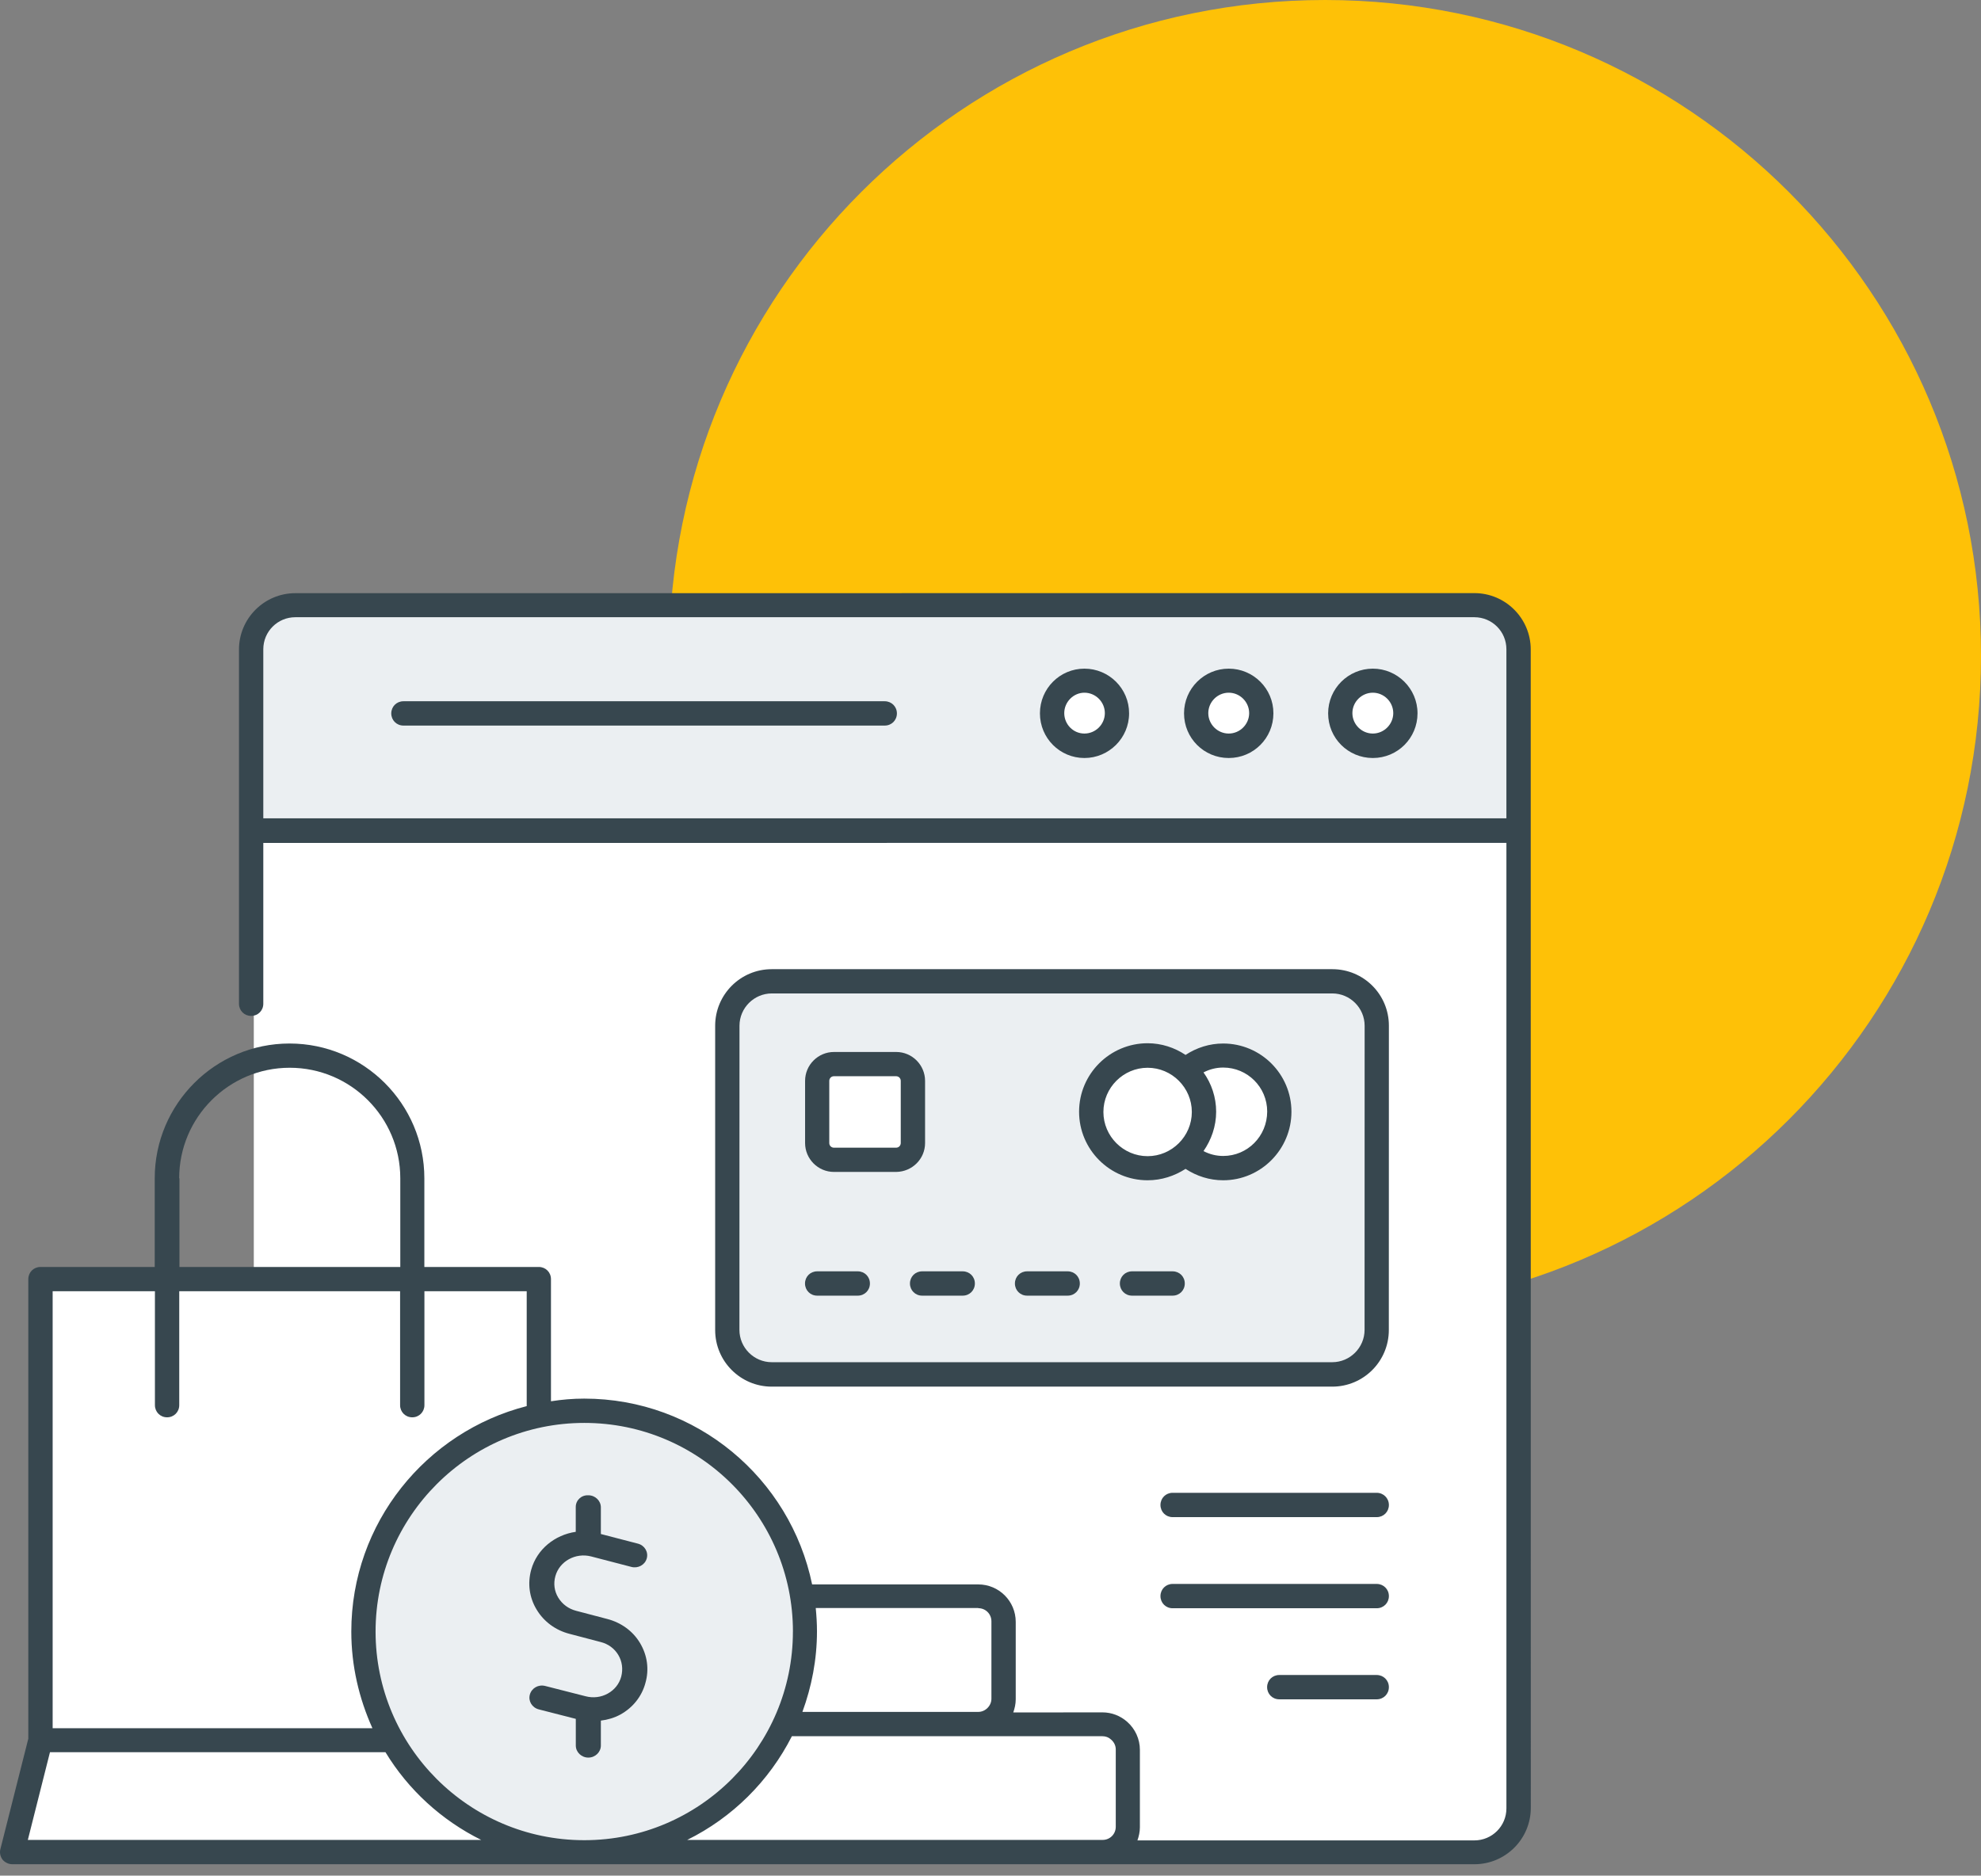 <svg width="151" height="143" viewBox="0 0 151 143" fill="none" xmlns="http://www.w3.org/2000/svg">
<rect x="0" y="0" width="151" height="143" fill="#808080" stroke="none"/>
<path d="M101 100C128.614 100 151 77.614 151 50C151 22.386 128.614 0 101 0C73.386 0 51 22.386 51 50C51 77.614 73.386 100 101 100Z" fill="#FEC107"/>
<path d="M44.534 125.312C45.68 125.312 46.607 126.239 46.607 127.385C46.607 128.531 45.68 129.458 44.534 129.458C43.513 129.458 42.643 128.698 42.477 127.698C42.404 127.198 41.919 126.844 41.419 126.922C40.919 126.995 40.565 127.479 40.643 127.979C40.883 129.588 42.07 130.812 43.586 131.182V132.495C43.586 133.015 43.992 133.422 44.513 133.422C45.034 133.422 45.44 133.015 45.44 132.495V131.182C47.164 130.755 48.44 129.218 48.44 127.385C48.44 125.218 46.68 123.458 44.513 123.458C43.367 123.458 42.44 122.531 42.44 121.385C42.44 120.239 43.367 119.312 44.513 119.312C45.477 119.312 46.326 120 46.534 120.922C46.643 121.422 47.143 121.734 47.643 121.625C48.143 121.515 48.456 121.015 48.346 120.515C48.013 119.036 46.867 117.922 45.44 117.573V116.26C45.44 115.739 45.034 115.333 44.513 115.333C43.992 115.333 43.586 115.739 43.586 116.26V117.573C41.862 118 40.586 119.536 40.586 121.37C40.607 123.557 42.367 125.312 44.534 125.312Z" fill="#37474F"/>
<path d="M44.534 137.443C51.737 137.443 57.591 131.589 57.591 124.385C57.591 117.182 51.737 111.328 44.534 111.328C37.331 111.328 31.477 117.182 31.477 124.385C31.477 131.594 37.325 137.443 44.534 137.443ZM44.534 113.188C50.721 113.188 55.737 118.209 55.737 124.391C55.737 130.579 50.716 135.594 44.534 135.594C38.346 135.594 33.331 130.573 33.331 124.391C33.326 118.204 38.346 113.188 44.534 113.188Z" fill="#37474F"/>
<path d="M80.919 133.391C80.398 133.391 79.992 133.797 79.992 134.318V138.339C79.992 138.859 80.398 139.266 80.919 139.266C81.44 139.266 81.846 138.859 81.846 138.339V134.318C81.846 133.812 81.419 133.391 80.919 133.391Z" fill="#37474F"/>
<path d="M69.701 133.391C69.18 133.391 68.773 133.797 68.773 134.318V138.339C68.773 138.859 69.18 139.266 69.701 139.266C70.221 139.266 70.628 138.859 70.628 138.339V134.318C70.622 133.812 70.201 133.391 69.701 133.391Z" fill="#37474F"/>
<path d="M75.325 133.391C74.804 133.391 74.397 133.797 74.397 134.318V138.339C74.397 138.859 74.804 139.266 75.325 139.266C75.845 139.266 76.252 138.859 76.252 138.339V134.318C76.252 133.812 75.845 133.391 75.325 133.391Z" fill="#37474F"/>
<path d="M64.534 133.312C64.013 133.312 63.606 133.719 63.606 134.24V138.26C63.606 138.781 64.013 139.187 64.534 139.187C65.054 139.187 65.461 138.781 65.461 138.26V134.24C65.455 133.724 65.049 133.312 64.534 133.312Z" fill="#37474F"/>
<path d="M70.882 129.479C71.403 129.479 71.809 129.073 71.809 128.552V124.573C71.809 124.052 71.403 123.646 70.882 123.646C70.361 123.646 69.955 124.052 69.955 124.573V128.552C69.955 129.073 70.367 129.479 70.882 129.479Z" fill="#37474F"/>
<path d="M66.012 129.479C66.533 129.479 66.939 129.073 66.939 128.552V124.573C66.939 124.052 66.533 123.646 66.012 123.646C65.491 123.646 65.085 124.052 65.085 124.573V128.552C65.085 129.073 65.491 129.479 66.012 129.479Z" fill="#37474F"/>
<path d="M58.846 136.036C58.325 136.036 57.919 136.442 57.919 136.963V138.26C57.919 138.781 58.325 139.187 58.846 139.187C59.367 139.187 59.773 138.781 59.773 138.26V136.963C59.773 136.442 59.367 136.036 58.846 136.036Z" fill="#37474F"/>
<path d="M19.346 63H115.346V139C115.346 140.105 114.45 141 113.346 141H21.346C20.241 141 19.346 140.105 19.346 139V63Z" fill="white"/>
<path d="M19.346 48C19.346 46.895 20.241 46 21.346 46H113.346C114.45 46 115.346 46.895 115.346 48V63H19.346V48Z" fill="#EBEFF2"/>
<rect x="55.346" y="75" width="50" height="30" rx="3" fill="#EBEFF2"/>
<rect x="62.346" y="81" width="7" height="7" rx="1" fill="white"/>
<rect x="3.346" y="98" width="38" height="35" rx="1" fill="white"/>
<rect x="51.346" y="132" width="34" height="9" fill="white"/>
<rect x="42.346" y="122" width="34" height="9" fill="white"/>
<path d="M3.346 133H29.846L38.346 141H1.346L3.346 133Z" fill="white"/>
<circle cx="82.846" cy="54.5" r="2.5" fill="white"/>
<circle cx="87.346" cy="85" r="4" fill="white"/>
<circle cx="93.346" cy="85" r="4" fill="white"/>
<ellipse cx="44.346" cy="124.5" rx="17" ry="16.5" fill="#EBEFF2"/>
<circle cx="93.846" cy="54.5" r="2.5" fill="white"/>
<circle cx="104.846" cy="54.5" r="2.5" fill="white"/>
<path d="M116.679 63.312V63.276V49.516C116.679 47.146 114.752 45.219 112.382 45.219L22.513 45.224C20.143 45.224 18.216 47.151 18.216 49.521V63.318V63.339V63.36V76.527C18.216 77.047 18.622 77.454 19.143 77.454C19.664 77.454 20.07 77.047 20.07 76.527V64.266L114.825 64.261V137.87C114.825 139.224 113.731 140.313 112.382 140.313H86.7C86.809 140 86.887 139.667 86.887 139.313V133.407C86.887 132.594 86.533 131.813 85.924 131.276C85.403 130.813 84.736 130.552 84.033 130.552L77.236 130.558C77.345 130.245 77.423 129.912 77.423 129.558V123.651C77.423 122.078 76.147 120.797 74.569 120.797H61.903C60.236 112.704 53.085 106.631 44.533 106.631C43.663 106.631 42.83 106.704 41.997 106.834V97.521C41.997 97 41.591 96.594 41.07 96.594H32.346V89.834C32.346 84.167 27.736 79.558 22.07 79.558C16.403 79.558 11.794 84.167 11.794 89.834V96.594H3.086C2.565 96.594 2.158 97 2.158 97.521V132.557L0.028 140.984C-0.045 141.26 0.028 141.557 0.195 141.781C0.382 142 0.658 142.13 0.94 142.13H44.497H44.533H44.57H112.387C114.757 142.13 116.684 140.203 116.684 137.833L116.679 63.355L116.679 63.312ZM74.57 122.609C75.127 122.609 75.57 123.052 75.57 123.609V129.516C75.57 130.052 75.106 130.516 74.57 130.516H61.163C61.866 128.589 62.273 126.537 62.273 124.37C62.273 123.776 62.236 123.182 62.179 122.594H74.57L74.57 122.609ZM60.439 124.391C60.439 133.151 53.33 140.281 44.57 140.297H44.497C35.737 140.277 28.628 133.151 28.628 124.391C28.628 115.63 35.758 108.484 44.534 108.484C53.31 108.479 60.441 115.609 60.441 124.391H60.439ZM13.658 89.833C13.658 85.188 17.434 81.406 22.085 81.406C26.731 81.406 30.512 85.182 30.512 89.833V96.594H13.679V89.833H13.658ZM11.809 98.443V107.13C11.809 107.651 12.215 108.057 12.736 108.057C13.257 108.057 13.663 107.651 13.663 107.13V98.443H30.497V107.13C30.497 107.651 30.903 108.057 31.424 108.057C31.944 108.057 32.351 107.651 32.351 107.13V98.443H40.148V107.203C32.481 109.167 26.778 116.109 26.778 124.391C26.778 127.021 27.372 129.5 28.388 131.761H4.013V98.444L11.809 98.443ZM2.122 140.276L3.809 133.589H29.382C31.122 136.458 33.658 138.776 36.679 140.276H2.122ZM52.382 140.276C55.824 138.573 58.621 135.797 60.361 132.37H84.028C84.267 132.37 84.491 132.443 84.694 132.63C84.918 132.818 85.048 133.094 85.048 133.37V139.276C85.048 139.833 84.606 140.276 84.048 140.276H52.382ZM20.07 62.391V49.5C20.07 48.146 21.163 47.057 22.512 47.057H112.382C113.736 47.057 114.824 48.151 114.824 49.5V62.391H20.07Z" fill="#37474F"/>
<path d="M43.886 114.894V116.787C42.297 117.018 40.92 118.112 40.489 119.685C40.205 120.714 40.343 121.787 40.898 122.706C41.444 123.625 42.341 124.291 43.411 124.565L45.786 125.189C46.354 125.33 46.834 125.68 47.127 126.171C47.424 126.663 47.5 127.253 47.353 127.825C47.207 128.372 46.843 128.834 46.332 129.116C45.822 129.402 45.218 129.475 44.641 129.325L41.559 128.539C41.035 128.406 40.525 128.701 40.387 129.197C40.25 129.688 40.556 130.193 41.071 130.325L43.89 131.047V133.081C43.89 133.586 44.321 134 44.845 134C45.369 134 45.8 133.585 45.8 133.081V131.18C46.323 131.116 46.821 130.97 47.287 130.718C48.242 130.192 48.925 129.329 49.196 128.312C49.493 127.274 49.343 126.201 48.788 125.27C48.242 124.351 47.345 123.706 46.288 123.432L43.913 122.808C43.331 122.655 42.856 122.304 42.55 121.8C42.252 121.308 42.177 120.727 42.332 120.172C42.639 119.035 43.868 118.356 45.058 118.663L48.126 119.462C48.637 119.595 49.16 119.309 49.298 118.817C49.436 118.326 49.138 117.821 48.628 117.689L45.8 116.954V114.92C45.8 114.416 45.369 114.001 44.845 114.001C44.308 113.976 43.886 114.381 43.886 114.894Z" fill="#37474F"/>
<path d="M104.643 50.978C102.773 50.978 101.236 52.499 101.236 54.385C101.236 56.276 102.757 57.791 104.643 57.791C106.533 57.791 108.049 56.27 108.049 54.385C108.049 52.499 106.512 50.978 104.643 50.978ZM104.643 55.926C103.788 55.926 103.085 55.223 103.085 54.369C103.085 53.515 103.788 52.812 104.643 52.812C105.497 52.812 106.2 53.515 106.2 54.369C106.2 55.223 105.492 55.926 104.643 55.926Z" fill="#37474F"/>
<path d="M93.658 50.978C91.788 50.978 90.252 52.499 90.252 54.385C90.252 56.276 91.773 57.791 93.658 57.791C95.549 57.791 97.064 56.27 97.064 54.385C97.07 52.499 95.533 50.978 93.658 50.978ZM93.658 55.926C92.804 55.926 92.101 55.223 92.101 54.369C92.101 53.515 92.804 52.812 93.658 52.812C94.512 52.812 95.216 53.515 95.216 54.369C95.216 55.223 94.512 55.926 93.658 55.926Z" fill="#37474F"/>
<path d="M82.658 50.978C80.788 50.978 79.268 52.499 79.268 54.385C79.268 56.276 80.788 57.791 82.658 57.791C84.528 57.791 86.064 56.27 86.064 54.385C86.07 52.499 84.533 50.978 82.658 50.978ZM82.658 55.926C81.804 55.926 81.122 55.223 81.122 54.369C81.122 53.515 81.825 52.812 82.658 52.812C83.512 52.812 84.216 53.515 84.216 54.369C84.216 55.223 83.513 55.926 82.658 55.926Z" fill="#37474F"/>
<path d="M67.439 53.464H30.751C30.23 53.464 29.824 53.87 29.824 54.391C29.824 54.912 30.23 55.318 30.751 55.318H67.439C67.96 55.318 68.366 54.912 68.366 54.391C68.366 53.87 67.955 53.464 67.439 53.464Z" fill="#37474F"/>
<path d="M105.867 78.203C105.867 75.812 103.94 73.891 101.555 73.891H58.825C56.435 73.891 54.513 75.833 54.513 78.203V101.406C54.513 103.796 56.455 105.718 58.825 105.718H101.549C103.94 105.718 105.862 103.776 105.862 101.406L105.867 78.203ZM104.013 101.391C104.013 102.745 102.904 103.855 101.549 103.855H58.825C57.471 103.855 56.362 102.745 56.362 101.391L56.367 78.203C56.367 76.849 57.476 75.74 58.831 75.74H101.555C102.909 75.74 104.018 76.849 104.018 78.203L104.013 101.391Z" fill="#37474F"/>
<path d="M93.236 79.558C92.2 79.558 91.216 79.871 90.367 80.428C89.533 79.87 88.533 79.537 87.476 79.537C84.606 79.537 82.252 81.87 82.252 84.761C82.252 87.631 84.585 89.985 87.476 89.985C88.549 89.985 89.533 89.652 90.367 89.115C91.221 89.673 92.2 89.985 93.236 89.985C96.106 89.985 98.439 87.631 98.439 84.761C98.439 81.891 96.106 79.558 93.236 79.558ZM84.106 84.777C84.106 82.923 85.627 81.407 87.476 81.407C89.33 81.407 90.846 82.928 90.846 84.777C90.846 86.631 89.325 88.147 87.476 88.147C85.622 88.147 84.106 86.631 84.106 84.777ZM93.236 88.131C92.7 88.131 92.2 88.001 91.736 87.761C92.33 86.907 92.7 85.87 92.7 84.761C92.7 83.652 92.346 82.615 91.736 81.761C92.2 81.522 92.7 81.391 93.236 81.391C95.091 81.391 96.591 82.891 96.591 84.745C96.585 86.631 95.085 88.131 93.236 88.131Z" fill="#37474F"/>
<path d="M65.382 96.927H62.288C61.768 96.927 61.361 97.333 61.361 97.854C61.361 98.375 61.768 98.781 62.288 98.781H65.382C65.903 98.781 66.309 98.375 66.309 97.854C66.309 97.333 65.903 96.927 65.382 96.927Z" fill="#37474F"/>
<path d="M73.382 96.927H70.288C69.768 96.927 69.361 97.333 69.361 97.854C69.361 98.375 69.768 98.781 70.288 98.781H73.382C73.903 98.781 74.309 98.375 74.309 97.854C74.309 97.333 73.903 96.927 73.382 96.927Z" fill="#37474F"/>
<path d="M81.382 96.927H78.288C77.768 96.927 77.361 97.333 77.361 97.854C77.361 98.375 77.768 98.781 78.288 98.781H81.382C81.903 98.781 82.309 98.375 82.309 97.854C82.309 97.333 81.903 96.927 81.382 96.927Z" fill="#37474F"/>
<path d="M89.382 96.927H86.288C85.768 96.927 85.361 97.333 85.361 97.854C85.361 98.375 85.768 98.781 86.288 98.781H89.382C89.903 98.781 90.309 98.375 90.309 97.854C90.309 97.333 89.903 96.927 89.382 96.927Z" fill="#37474F"/>
<path d="M70.513 87.146V82.406C70.513 81.203 69.534 80.203 68.31 80.203H63.57C62.367 80.203 61.367 81.182 61.367 82.406V87.146C61.367 88.349 62.346 89.349 63.57 89.349H68.31C69.534 89.333 70.513 88.354 70.513 87.146ZM68.659 87.146C68.659 87.333 68.513 87.5 68.305 87.5H63.565C63.377 87.5 63.211 87.354 63.211 87.146V82.406C63.211 82.219 63.357 82.052 63.565 82.052H68.305C68.492 82.052 68.659 82.198 68.659 82.406V87.146Z" fill="#37474F"/>
<path d="M104.939 113.812H89.382C88.861 113.812 88.455 114.219 88.455 114.74C88.455 115.26 88.861 115.667 89.382 115.667H104.939C105.46 115.667 105.867 115.26 105.867 114.74C105.867 114.224 105.455 113.812 104.939 113.812Z" fill="#37474F"/>
<path d="M104.939 120.76H89.382C88.861 120.76 88.455 121.166 88.455 121.687C88.455 122.208 88.861 122.614 89.382 122.614H104.939C105.46 122.614 105.867 122.208 105.867 121.687C105.867 121.166 105.455 120.76 104.939 120.76Z" fill="#37474F"/>
<path d="M104.939 127.703H97.512C96.991 127.703 96.585 128.109 96.585 128.63C96.585 129.151 96.991 129.557 97.512 129.557H104.939C105.46 129.557 105.866 129.151 105.866 128.63C105.866 128.109 105.455 127.703 104.939 127.703Z" fill="#37474F"/>
</svg>
